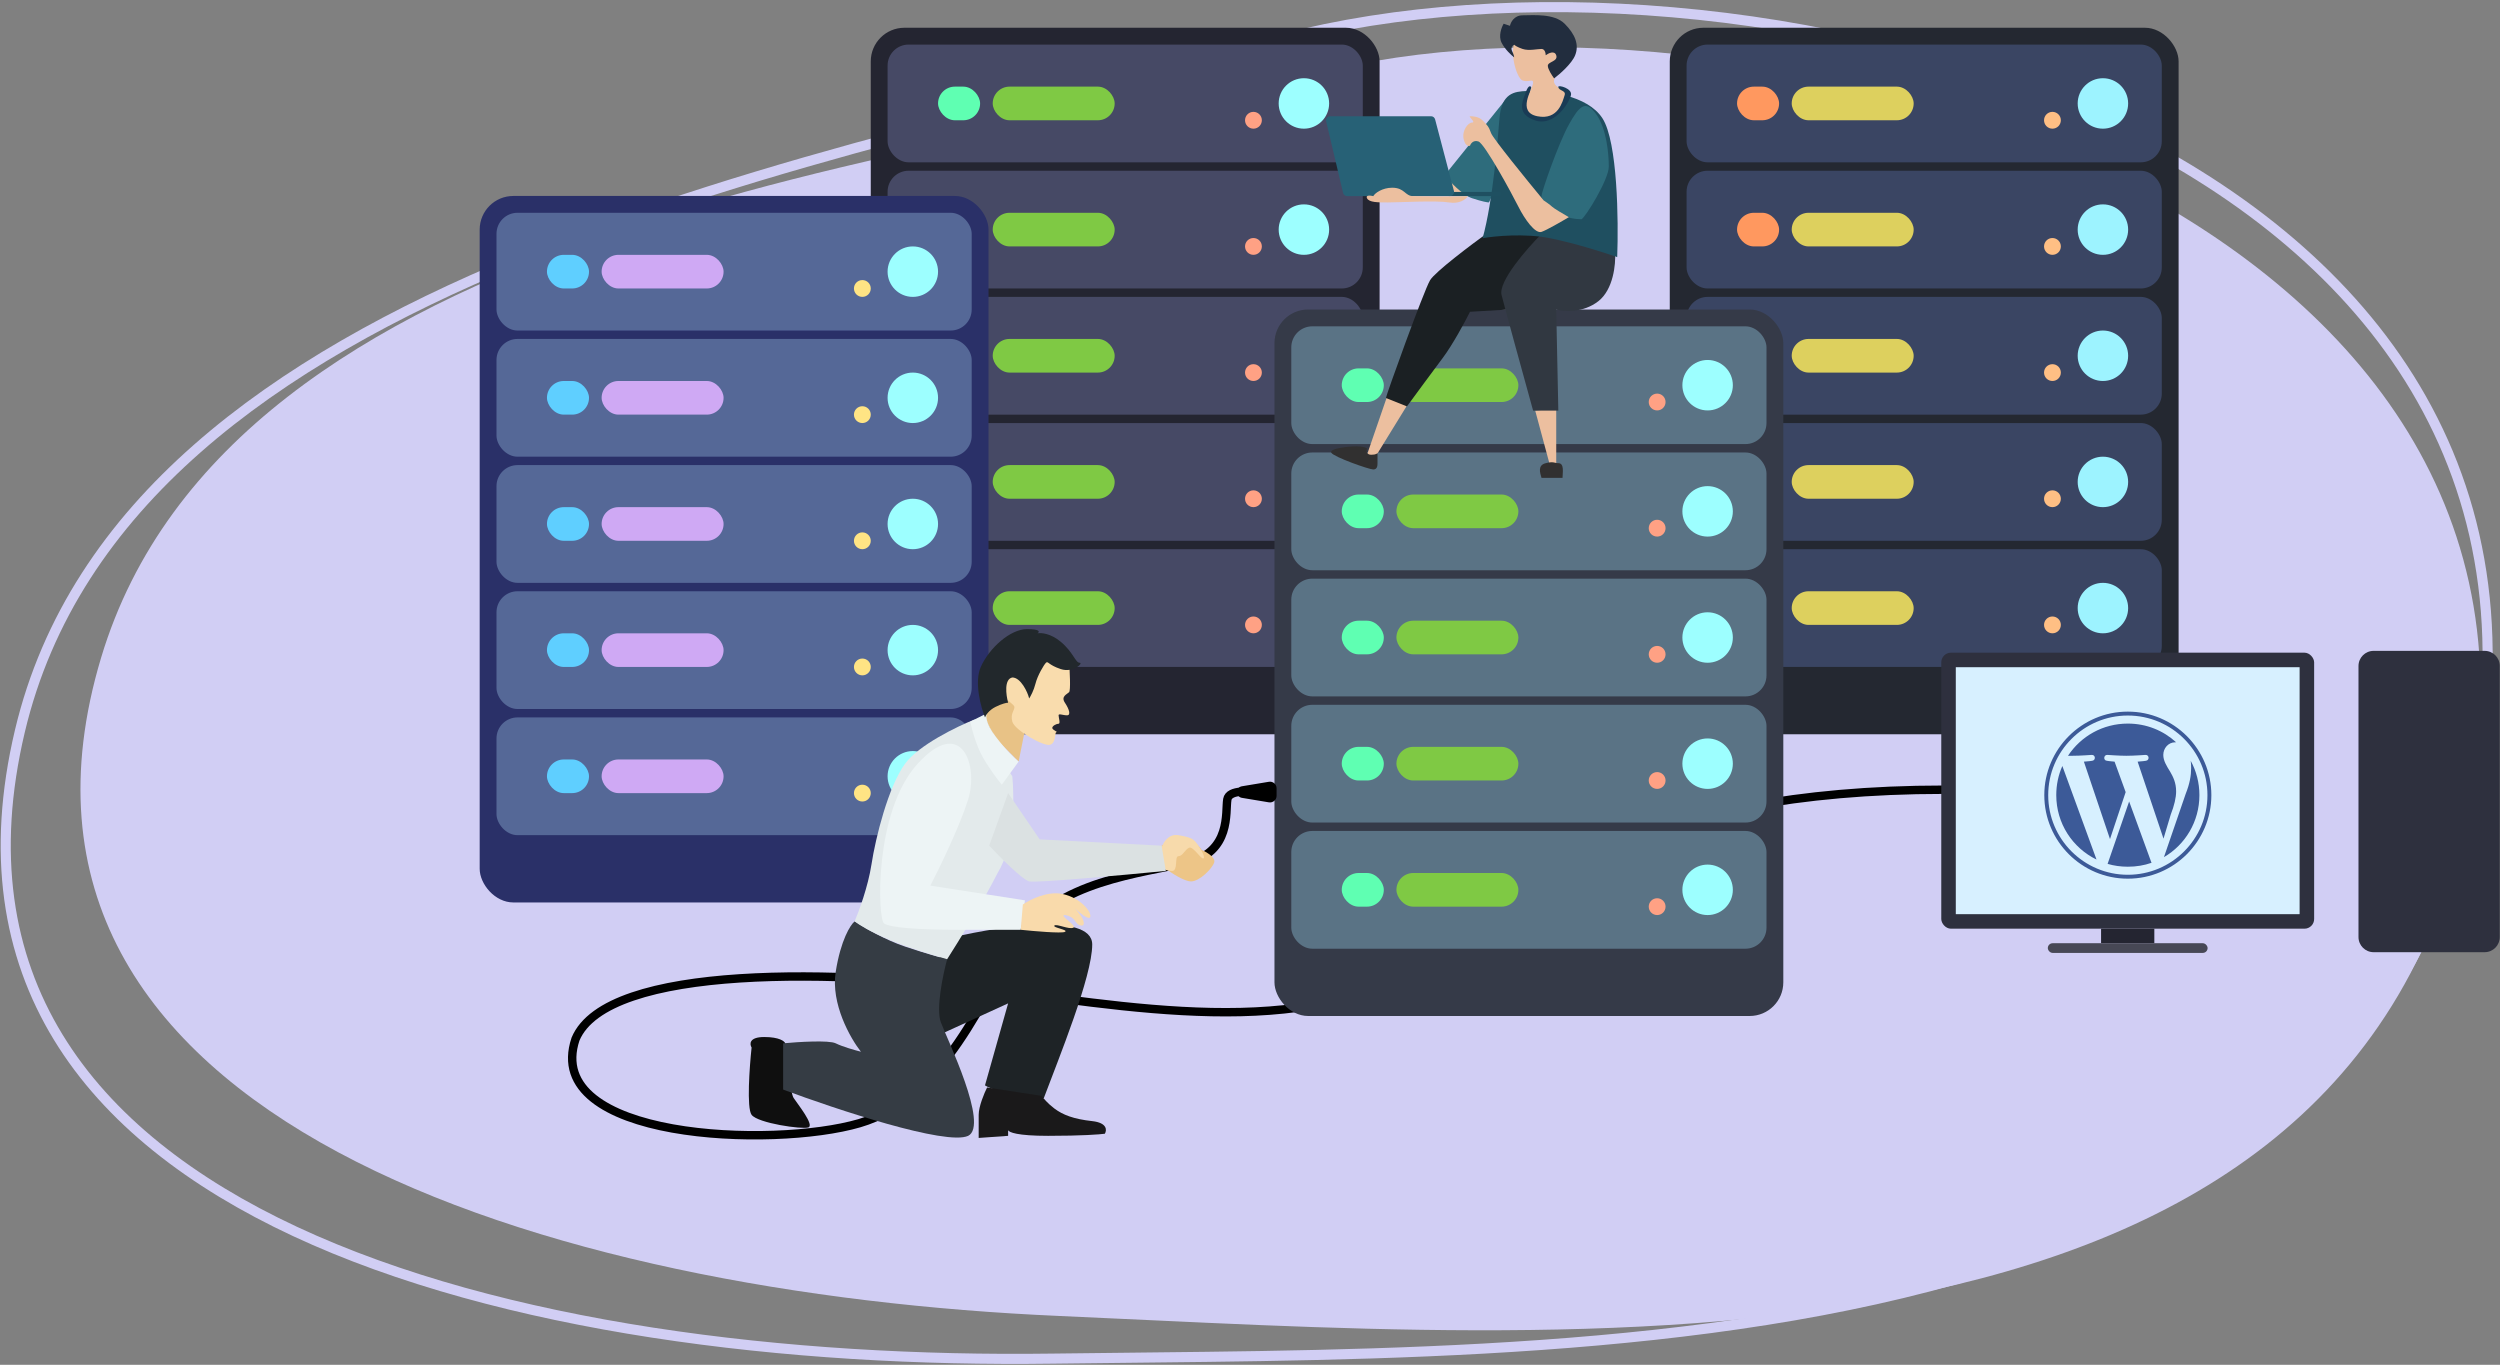 <svg width="991" height="541" viewBox="0 0 991 541" fill="none" xmlns="http://www.w3.org/2000/svg">
<rect x="0" y="0" width="991" height="541" fill="#808080" stroke="none"/>
<path d="M40.081 260.698C-15.06 444.307 219.092 512.882 420.014 521.655C620.936 530.429 928.542 557.824 978.09 322.044C1027.64 86.263 711.125 -9.257 536.651 25.753C357.05 61.791 91.142 90.676 40.081 260.698Z" fill="#D1CEF4"/>
<path d="M7.885 289.792C-38.215 484.163 208.454 541.481 417.112 538.563C625.771 535.645 946.058 545.707 983.234 297.381C1020.41 49.056 686.806 -31.363 508.172 15.531C324.29 63.802 50.574 109.805 7.885 289.792Z" stroke="#D1CEF4" stroke-width="4"/>
<path d="M934.905 264C934.905 260.686 937.592 258 940.905 258H984.905C988.219 258 990.905 260.686 990.905 264V371.449C990.905 374.762 988.219 377.449 984.905 377.449H940.905C937.592 377.449 934.905 374.762 934.905 371.449V264Z" fill="#2E303E"/>
<path d="M499.847 314.389C495.68 313.555 487.178 312.889 486.512 316.889C485.678 321.89 488.179 337.727 470.675 341.894C453.172 346.061 418.166 349.395 403.997 371.899C389.827 394.404 374.825 435.244 340.652 445.246C306.479 455.248 214.796 451.914 228.131 411.907C240.634 381.901 332.875 384.076 397.329 392.737C459.359 401.071 528.538 412.74 574.027 375.233C601.769 352.36 652.171 313.042 770.56 313.042" stroke="black" stroke-width="3.334"/>
<rect x="345.171" y="11.001" width="201.703" height="280.051" rx="13.336" fill="#242531"/>
<rect x="351.839" y="17.668" width="188.367" height="46.675" rx="8.335" fill="#464965"/>
<circle cx="516.868" cy="41.006" r="10.002" fill="#9DFFFF"/>
<circle r="3.334" transform="matrix(1 0 0 -1 496.864 47.674)" fill="#FFA184"/>
<rect x="371.843" y="34.339" width="16.67" height="13.336" rx="6.668" fill="#5FFFB2"/>
<rect x="393.513" y="34.339" width="48.342" height="13.336" rx="6.668" fill="#7FC944"/>
<rect x="351.839" y="67.677" width="188.367" height="46.675" rx="8.335" fill="#464965"/>
<circle cx="516.869" cy="91.015" r="10.002" fill="#9DFFFF"/>
<circle r="3.334" transform="matrix(1 0 0 -1 496.865 97.683)" fill="#FFA184"/>
<rect x="371.843" y="84.347" width="16.67" height="13.336" rx="6.668" fill="#5FFFB2"/>
<rect x="393.513" y="84.347" width="48.342" height="13.336" rx="6.668" fill="#7FC944"/>
<rect x="351.839" y="117.687" width="188.367" height="46.675" rx="8.335" fill="#464965"/>
<circle cx="516.869" cy="141.025" r="10.002" fill="#9DFFFF"/>
<circle r="3.334" transform="matrix(1 0 0 -1 496.865 147.692)" fill="#FFA184"/>
<rect x="371.843" y="134.356" width="16.67" height="13.336" rx="6.668" fill="#5FFFB2"/>
<rect x="393.513" y="134.356" width="48.342" height="13.336" rx="6.668" fill="#7FC944"/>
<rect x="351.839" y="167.696" width="188.367" height="46.675" rx="8.335" fill="#464965"/>
<circle cx="516.869" cy="191.033" r="10.002" fill="#9DFFFF"/>
<circle r="3.334" transform="matrix(1 0 0 -1 496.865 197.701)" fill="#FFA184"/>
<rect x="371.843" y="184.365" width="16.67" height="13.336" rx="6.668" fill="#5FFFB2"/>
<rect x="393.513" y="184.365" width="48.342" height="13.336" rx="6.668" fill="#7FC944"/>
<rect x="351.839" y="217.705" width="188.367" height="46.675" rx="8.335" fill="#464965"/>
<circle cx="516.869" cy="241.042" r="10.002" fill="#9DFFFF"/>
<circle r="3.334" transform="matrix(1 0 0 -1 496.865 247.71)" fill="#FFA184"/>
<rect x="371.843" y="234.374" width="16.67" height="13.336" rx="6.668" fill="#5FFFB2"/>
<rect x="393.513" y="234.374" width="48.342" height="13.336" rx="6.668" fill="#7FC944"/>
<rect x="661.896" y="11.001" width="201.703" height="280.051" rx="13.336" fill="#242831"/>
<rect x="668.563" y="17.668" width="188.367" height="46.675" rx="8.335" fill="#3A4563"/>
<circle cx="833.594" cy="41.006" r="10.002" fill="#9DF3FF"/>
<circle r="3.334" transform="matrix(1 0 0 -1 813.589 47.674)" fill="#FFBF84"/>
<rect x="688.567" y="34.339" width="16.67" height="13.336" rx="6.668" fill="#FF985F"/>
<rect x="710.237" y="34.339" width="48.342" height="13.336" rx="6.668" fill="#DDD05E"/>
<rect x="668.563" y="67.677" width="188.367" height="46.675" rx="8.335" fill="#3A4563"/>
<circle cx="833.594" cy="91.015" r="10.002" fill="#9DF3FF"/>
<circle r="3.334" transform="matrix(1 0 0 -1 813.589 97.683)" fill="#FFBF84"/>
<rect x="688.567" y="84.347" width="16.67" height="13.336" rx="6.668" fill="#FF985F"/>
<rect x="710.237" y="84.347" width="48.342" height="13.336" rx="6.668" fill="#DDD05E"/>
<rect x="668.563" y="117.687" width="188.367" height="46.675" rx="8.335" fill="#3A4563"/>
<circle cx="833.594" cy="141.025" r="10.002" fill="#9DF3FF"/>
<circle r="3.334" transform="matrix(1 0 0 -1 813.589 147.692)" fill="#FFBF84"/>
<rect x="688.567" y="134.356" width="16.67" height="13.336" rx="6.668" fill="#FF985F"/>
<rect x="710.237" y="134.356" width="48.342" height="13.336" rx="6.668" fill="#DDD05E"/>
<rect x="668.563" y="167.696" width="188.367" height="46.675" rx="8.335" fill="#3A4563"/>
<circle cx="833.594" cy="191.033" r="10.002" fill="#9DF3FF"/>
<circle r="3.334" transform="matrix(1 0 0 -1 813.589 197.701)" fill="#FFBF84"/>
<rect x="688.567" y="184.365" width="16.67" height="13.336" rx="6.668" fill="#FF985F"/>
<rect x="710.237" y="184.365" width="48.342" height="13.336" rx="6.668" fill="#DDD05E"/>
<rect x="668.563" y="217.705" width="188.367" height="46.675" rx="8.335" fill="#3A4563"/>
<circle cx="833.594" cy="241.042" r="10.002" fill="#9DF3FF"/>
<circle r="3.334" transform="matrix(1 0 0 -1 813.589 247.71)" fill="#FFBF84"/>
<rect x="688.567" y="234.374" width="16.67" height="13.336" rx="6.668" fill="#FF985F"/>
<rect x="710.237" y="234.374" width="48.342" height="13.336" rx="6.668" fill="#DDD05E"/>
<rect x="505.2" y="122.688" width="201.703" height="280.051" rx="13.336" fill="#353A48"/>
<rect x="511.868" y="129.356" width="188.367" height="46.675" rx="8.335" fill="#5A7385"/>
<circle cx="676.899" cy="152.693" r="10.002" fill="#9DFFFF"/>
<circle r="3.334" transform="matrix(1 0 0 -1 656.894 159.361)" fill="#FFA184"/>
<rect x="531.873" y="146.025" width="16.67" height="13.336" rx="6.668" fill="#5FFFB2"/>
<rect x="553.542" y="146.025" width="48.342" height="13.336" rx="6.668" fill="#7FC944"/>
<rect x="511.868" y="179.365" width="188.367" height="46.675" rx="8.335" fill="#5A7385"/>
<circle cx="676.899" cy="202.702" r="10.002" fill="#9DFFFF"/>
<circle r="3.334" transform="matrix(1 0 0 -1 656.894 209.37)" fill="#FFA184"/>
<rect x="531.873" y="196.034" width="16.67" height="13.336" rx="6.668" fill="#5FFFB2"/>
<rect x="553.542" y="196.034" width="48.342" height="13.336" rx="6.668" fill="#7FC944"/>
<rect x="511.868" y="229.374" width="188.367" height="46.675" rx="8.335" fill="#5A7385"/>
<circle cx="676.899" cy="252.712" r="10.002" fill="#9DFFFF"/>
<circle r="3.334" transform="matrix(1 0 0 -1 656.894 259.38)" fill="#FFA184"/>
<rect x="531.873" y="246.044" width="16.67" height="13.336" rx="6.668" fill="#5FFFB2"/>
<rect x="553.542" y="246.044" width="48.342" height="13.336" rx="6.668" fill="#7FC944"/>
<rect x="511.868" y="279.383" width="188.367" height="46.675" rx="8.335" fill="#5A7385"/>
<circle cx="676.899" cy="302.72" r="10.002" fill="#9DFFFF"/>
<circle r="3.334" transform="matrix(1 0 0 -1 656.894 309.389)" fill="#FFA184"/>
<rect x="531.873" y="296.053" width="16.67" height="13.336" rx="6.668" fill="#5FFFB2"/>
<rect x="553.542" y="296.053" width="48.342" height="13.336" rx="6.668" fill="#7FC944"/>
<rect x="511.868" y="329.392" width="188.367" height="46.675" rx="8.335" fill="#5A7385"/>
<circle cx="676.899" cy="352.729" r="10.002" fill="#9DFFFF"/>
<circle r="3.334" transform="matrix(1 0 0 -1 656.894 359.397)" fill="#FFA184"/>
<rect x="531.873" y="346.062" width="16.67" height="13.336" rx="6.668" fill="#5FFFB2"/>
<rect x="553.542" y="346.062" width="48.342" height="13.336" rx="6.668" fill="#7FC944"/>
<rect x="190.144" y="77.679" width="201.703" height="280.051" rx="13.336" fill="#2A3068"/>
<rect x="196.812" y="84.347" width="188.367" height="46.675" rx="8.335" fill="#556897"/>
<circle cx="361.841" cy="107.685" r="10.002" fill="#9DFFFF"/>
<circle r="3.334" transform="matrix(1 0 0 -1 341.838 114.353)" fill="#FFE484"/>
<rect x="216.815" y="101.017" width="16.67" height="13.336" rx="6.668" fill="#5FCFFF"/>
<rect x="238.485" y="101.017" width="48.342" height="13.336" rx="6.668" fill="#CFA9F4"/>
<rect x="196.812" y="134.356" width="188.367" height="46.675" rx="8.335" fill="#556897"/>
<circle cx="361.841" cy="157.694" r="10.002" fill="#9DFFFF"/>
<circle r="3.334" transform="matrix(1 0 0 -1 341.838 164.362)" fill="#FFE484"/>
<rect x="216.815" y="151.026" width="16.67" height="13.336" rx="6.668" fill="#5FCFFF"/>
<rect x="238.485" y="151.026" width="48.342" height="13.336" rx="6.668" fill="#CFA9F4"/>
<rect x="196.812" y="184.365" width="188.367" height="46.675" rx="8.335" fill="#556897"/>
<circle cx="361.841" cy="207.702" r="10.002" fill="#9DFFFF"/>
<circle r="3.334" transform="matrix(1 0 0 -1 341.838 214.37)" fill="#FFE484"/>
<rect x="216.815" y="201.035" width="16.67" height="13.336" rx="6.668" fill="#5FCFFF"/>
<rect x="238.485" y="201.035" width="48.342" height="13.336" rx="6.668" fill="#CFA9F4"/>
<rect x="196.812" y="234.374" width="188.367" height="46.675" rx="8.335" fill="#556897"/>
<circle cx="361.841" cy="257.712" r="10.002" fill="#9DFFFF"/>
<circle r="3.334" transform="matrix(1 0 0 -1 341.838 264.38)" fill="#FFE484"/>
<rect x="216.815" y="251.044" width="16.67" height="13.336" rx="6.668" fill="#5FCFFF"/>
<rect x="238.485" y="251.044" width="48.342" height="13.336" rx="6.668" fill="#CFA9F4"/>
<rect x="196.812" y="284.383" width="188.367" height="46.675" rx="8.335" fill="#556897"/>
<circle cx="361.841" cy="307.721" r="10.002" fill="#9DFFFF"/>
<circle r="3.334" transform="matrix(1 0 0 -1 341.838 314.389)" fill="#FFE484"/>
<rect x="216.815" y="301.053" width="16.67" height="13.336" rx="6.668" fill="#5FCFFF"/>
<rect x="238.485" y="301.053" width="48.342" height="13.336" rx="6.668" fill="#CFA9F4"/>
<path d="M407.12 285.217L403.786 301.887L397.118 295.219C392.451 290.552 390.728 285.495 390.45 283.55L398.785 273.549L407.12 285.217Z" fill="#E8C286"/>
<path d="M481.3 341.894C481.967 339.894 478.244 337.727 476.299 336.893C476.021 336.337 474.799 334.726 472.132 332.726C469.465 330.725 463.241 333.559 460.463 335.226L462.13 344.394C464.352 346.061 469.465 349.395 472.132 349.395C475.466 349.395 480.467 344.394 481.3 341.894Z" fill="#EDC587"/>
<path d="M467.131 331.059C463.13 330.392 461.019 334.115 460.463 336.059L461.296 344.394C461.574 344.672 462.63 345.228 464.63 345.228C467.131 345.228 465.464 339.393 467.131 339.393C468.798 339.393 469.631 336.893 471.298 336.059C472.965 335.226 476.299 341.06 477.133 340.227C477.966 339.393 474.632 334.393 473.799 333.559L473.799 333.559C472.965 332.726 472.132 331.892 467.131 331.059Z" fill="#F7DAAB"/>
<path d="M432.958 374.4C432.958 361.064 392.95 367.455 372.947 372.733L370.446 411.073L399.618 397.738L390.45 430.244C391.283 430.799 394.284 432.244 399.618 433.577C404.953 434.911 411.287 435.244 413.787 435.244C419.622 419.686 432.958 387.086 432.958 374.4Z" fill="#1E2326"/>
<path d="M302.935 411.074C308.936 411.074 310.992 412.741 311.269 413.574C311.825 419.964 313.27 433.244 314.603 435.245C316.27 437.745 322.938 446.08 320.438 446.913C317.937 447.747 300.434 445.246 297.934 441.913C295.933 439.245 297.1 423.02 297.934 415.241C297.1 413.852 296.933 411.074 302.935 411.074Z" fill="#0F0F0F"/>
<path d="M387.949 441.912C387.949 438.578 390.172 433.299 391.283 431.077L412.954 434.411C413.509 435.244 415.288 437.411 417.955 439.412C421.289 441.912 425.456 443.579 432.957 444.413C438.958 445.079 438.792 448.024 437.958 449.413C436.013 449.691 428.79 450.247 415.454 450.247C403.252 450.247 399.889 448.851 399.618 447.976V450.247L387.949 451.08V441.912Z" fill="#1A191A"/>
<path d="M331.273 413.574C328.606 412.24 316.27 413.018 310.436 413.574V431.91C331.273 439.69 375.114 454.248 383.782 450.247C392.117 446.08 375.447 411.907 372.947 405.239C370.947 399.905 373.78 386.347 375.447 380.234C373.225 379.679 366.779 377.901 358.778 375.233C350.776 372.566 342.108 367.454 338.774 365.232C337.107 366.621 333.273 372.566 331.273 385.235C329.272 397.904 337.107 411.629 341.274 416.908C339.052 416.352 333.94 414.907 331.273 413.574Z" fill="#353C44"/>
<path d="M345.441 342.728C344.108 351.396 340.44 361.342 338.773 365.232C340.163 366.343 344.941 369.399 352.943 372.733C360.944 376.067 371.279 379.123 375.447 380.235C379.892 373.289 390.116 356.73 395.45 346.062C402.118 335.393 402.118 316.056 401.285 307.722L386.282 285.218C379.336 287.996 364.111 295.386 358.777 302.721C352.109 311.889 347.108 331.893 345.441 342.728Z" fill="#E3EAEB"/>
<path d="M384.615 286.051L391.283 282.717C390.727 283.551 390.616 286.551 394.617 291.885C398.618 297.22 402.396 300.776 403.785 301.887L397.117 311.056C395.728 309.389 392.283 304.888 389.616 300.22C386.949 295.553 385.171 288.829 384.615 286.051Z" fill="#EDF4F5"/>
<path d="M383.781 316.89C380.447 327.558 372.39 344.117 368.779 351.063L406.285 356.897L404.618 368.566H380.447C363.778 368.566 352.942 367.732 350.442 366.065C347.941 364.398 346.274 321.891 363.778 302.721C381.281 283.55 387.949 303.554 383.781 316.89Z" fill="#EDF4F5"/>
<path d="M412.121 332.726L399.619 314.389L392.117 335.226C396.285 339.672 405.286 348.729 407.953 349.396C410.621 350.062 445.182 346.895 462.13 345.228L460.463 335.226L412.121 332.726Z" fill="#DBE1E2"/>
<path d="M421.289 354.397C428.79 356.063 432.958 361.898 432.124 363.565C431.457 364.899 427.123 361.065 426.29 360.231L426.403 360.382C426.85 360.908 428.123 362.401 428.79 363.565C429.88 365.468 429.889 366.899 428.79 366.899C426.627 366.899 426.618 364.778 424.623 363.565C424.312 363.376 422.956 362.732 422.122 362.732C419.487 362.732 427.123 366.899 425.456 367.732C423.789 368.566 418.788 366.065 417.955 366.899C417.121 367.732 423.789 368.566 422.122 369.399C420.789 370.066 409.898 369.122 404.619 368.566L405.453 358.564C408.231 356.619 415.288 353.063 421.289 354.397Z" fill="#F9DAAB"/>
<path d="M423.79 274.382C424.456 273.715 424.067 266.047 423.79 262.713C422.956 261.324 420.122 257.879 415.454 255.212C409.62 251.878 400.452 255.212 395.451 264.38C390.45 273.548 402.119 278.549 402.119 280.216C402.119 281.883 400.452 282.717 401.286 286.051C402.119 289.385 413.788 296.053 416.288 295.219C418.789 294.386 417.955 290.218 418.788 290.218C419.622 290.218 417.121 289.385 417.121 288.551C417.121 287.718 418.789 286.884 419.622 286.884C420.456 286.884 419.622 284.384 419.622 283.55C419.622 282.717 421.289 283.55 422.956 283.55C424.623 283.55 423.789 281.05 422.122 278.549C420.455 276.049 422.956 275.216 423.79 274.382Z" fill="#F9DCAD"/>
<path d="M401.286 268.548C404.62 268.548 407.398 274.382 407.954 276.882C408.51 276.049 409.788 273.715 410.454 271.048C411.288 267.714 413.788 263.547 414.622 262.713C415.455 261.88 415.455 263.547 420.456 265.214C425.457 266.881 429.624 262.713 427.957 262.713C426.291 262.713 425.457 258.546 420.456 254.378C416.455 251.044 412.677 250.767 411.288 251.044C412.121 250.489 412.455 249.377 407.12 249.377C400.453 249.377 392.118 256.879 388.784 264.38C386.117 270.381 388.784 280.216 390.451 284.384C390.729 283.55 391.951 281.55 394.618 280.216C397.285 278.883 399.063 278.549 399.619 278.549C398.786 275.493 397.952 269.214 401.286 268.548Z" fill="#22282C"/>
<rect x="769.521" y="258.723" width="147.805" height="109.414" rx="3.839" fill="#2E303E"/>
<rect x="775.278" y="264.481" width="136.287" height="97.897" fill="#D7F0FF"/>
<path d="M843.473 282.085C825.214 282.085 810.361 296.938 810.361 315.197C810.361 333.456 825.214 348.309 843.473 348.309C861.732 348.309 876.585 333.456 876.585 315.197C876.585 296.938 861.732 282.085 843.473 282.085ZM843.473 283.637C860.892 283.637 875.033 297.779 875.033 315.197C875.033 332.615 860.892 346.757 843.473 346.757C826.055 346.757 811.913 332.615 811.913 315.197C811.913 297.779 826.055 283.637 843.473 283.637ZM843.473 286.828C833.546 286.828 824.837 291.872 819.76 299.59C820.429 299.611 821.032 299.59 821.571 299.59C824.546 299.59 829.159 299.245 829.159 299.245C830.69 299.158 830.862 301.39 829.332 301.573C829.332 301.573 827.769 301.831 826.055 301.918L836.403 332.615L842.611 313.99L838.213 301.918C836.683 301.831 835.195 301.573 835.195 301.573C833.665 301.487 833.837 299.158 835.368 299.245C835.368 299.245 840.078 299.59 842.87 299.59C845.845 299.59 850.458 299.245 850.458 299.245C851.989 299.158 852.161 301.39 850.63 301.573C850.63 301.573 849.057 301.831 847.354 301.918L857.615 332.443L860.461 322.958C861.894 319.271 862.616 316.167 862.616 313.731C862.616 310.217 861.377 307.857 860.288 305.97C858.855 303.632 857.529 301.584 857.529 299.245C857.529 296.636 859.48 294.243 862.271 294.243C862.401 294.243 862.487 294.243 862.616 294.243C857.561 289.608 850.868 286.828 843.473 286.828ZM868.394 301.573C868.523 302.478 868.566 303.459 868.566 304.505C868.566 307.382 868.027 310.627 866.41 314.68L857.787 339.772C866.238 334.847 871.843 325.674 871.843 315.197C871.843 310.26 870.614 305.615 868.394 301.573ZM817.518 303.642C815.945 307.167 815.104 311.08 815.104 315.197C815.104 326.439 821.582 336.118 831.056 340.721L817.518 303.642ZM843.991 317.698L835.454 342.445C837.998 343.189 840.682 343.566 843.473 343.566C846.782 343.566 849.919 343.049 852.872 342.014C852.797 341.896 852.754 341.723 852.7 341.583L843.991 317.698Z" fill="#3C5A98"/>
<rect x="832.865" y="368.136" width="21.115" height="5.759" fill="#242531"/>
<rect x="811.751" y="373.895" width="63.345" height="3.839" rx="1.92" fill="#474855"/>
<rect x="571.88" y="69.412" width="8.335" height="6.668" fill="#ECBF9F"/>
<path d="M572.713 69.413L596.884 39.407L598.551 62.745L590.216 80.248C589.66 80.248 587.549 79.915 583.548 78.581C579.547 77.248 574.658 71.913 572.713 69.413Z" fill="#2E6C7C"/>
<path d="M558.544 159.429L545.208 181.099L541.874 180.266L550.209 156.095L558.544 159.429Z" fill="#ECBF9F"/>
<path d="M614.388 184.434L608.554 162.763L616.889 161.929V184.434H614.388Z" fill="#ECBF9F"/>
<path d="M612.721 183.6C609.387 184.434 610.498 187.49 611.054 189.435H619.389C619.389 187.49 620.222 183.6 617.722 183.6C616.055 183.6 615.955 182.792 612.721 183.6Z" fill="#313030"/>
<path d="M546.041 183.6V179.432C546.041 179.71 545.541 180.266 543.541 180.266C541.541 180.266 541.596 178.599 541.874 177.765C541.596 177.488 540.374 176.932 537.707 176.932C534.373 176.932 526.871 177.765 527.705 179.432C528.538 181.099 542.708 186.1 544.374 186.1C546.041 186.1 546.041 184.433 546.041 183.6Z" fill="#313030"/>
<path d="M566.879 111.086C564.379 115.254 549.376 156.928 549.376 157.761L557.711 161.095C560.767 156.928 567.879 147.26 571.88 141.925C575.881 136.591 580.771 127.478 582.715 123.589L611.054 121.922L640.226 101.918C636.892 98.584 628.89 91.416 623.556 89.416C618.222 87.415 599.107 90.249 590.217 91.916C583.271 96.917 568.88 107.752 566.879 111.086Z" fill="#1B2023"/>
<path d="M595.217 116.921C593.884 111.587 605.219 98.585 611.054 92.75L640.226 100.252C640.504 104.697 639.559 114.754 633.558 119.422C627.557 124.089 619.944 123.589 616.888 122.756L617.722 162.763H607.72C604.108 149.705 596.551 122.256 595.217 116.921Z" fill="#313841"/>
<path d="M614.387 94.417C604.386 92.416 592.439 93.583 587.716 94.417C591.883 79.414 593.719 54.882 594.384 46.908C595.217 36.906 600.218 36.258 605.219 36.073C612.72 35.795 629.223 37.573 635.224 46.908C641.226 56.243 641.614 87.471 641.059 101.918C636.336 100.251 624.389 96.417 614.387 94.417Z" fill="#1F4F60"/>
<path d="M637.724 66.079C637.724 71.08 628.556 86.082 626.889 86.916C624.944 86.916 620.388 86.416 617.721 84.415C614.387 81.915 611.053 79.415 611.053 77.748C611.053 76.081 617.721 56.91 621.888 49.409C626.055 41.908 628.556 39.407 632.723 45.242C636.891 51.076 637.724 61.078 637.724 66.079Z" fill="#2E6C7C"/>
<path d="M591.05 52.743C591.716 54.743 605.219 71.358 611.887 79.415C612.72 79.97 614.554 81.248 615.221 81.915C615.888 82.582 619.944 84.971 621.889 86.082C619.11 87.749 613.054 91.25 611.053 91.917C608.553 92.75 604.386 86.916 601.885 81.915C599.385 76.914 588.549 56.91 586.049 56.077C584.048 55.41 582.993 56.91 582.715 57.744C582.159 58.022 580.881 57.911 580.214 55.243C579.381 51.91 581.881 48.576 583.548 48.576C585.215 48.576 581.881 46.075 582.715 46.075C583.548 46.075 586.049 46.075 587.716 47.742C589.383 49.409 590.216 50.243 591.05 52.743Z" fill="#ECBF9F"/>
<path d="M616.055 32.741C616.722 34.741 619.389 35.24 621.056 36.907C620.222 39.408 621.223 42.742 615.222 46.076C609.221 49.41 605.775 44.964 603.553 41.908C606.053 36.907 607.72 34.074 607.72 32.741C607.72 31.074 606.053 32.741 603.553 31.907C601.052 31.073 596.885 17.737 602.719 12.736C608.554 7.735 618.555 15.238 620.222 19.405C621.889 23.572 615.222 30.24 616.055 32.741Z" fill="#ECBF9F"/>
<path d="M622.722 37.739C623.389 35.072 617.721 33.573 617.721 34.406C617.721 36.033 620.888 35.739 620.221 37.739C619.388 40.24 617.721 47.741 609.386 46.075C601.051 44.407 607.719 35.239 606.886 34.406C606.052 33.572 605.219 35.239 604.385 37.739C603.552 40.24 601.051 45.241 608.553 47.741C616.054 50.242 621.888 41.073 622.722 37.739Z" fill="#193B55"/>
<path d="M595.217 16.903C596.551 19.57 599.107 21.904 600.218 22.738C600.218 22.46 600.051 21.571 599.384 20.237C598.718 18.904 599.662 18.015 600.218 17.737C600.496 18.015 601.552 18.737 603.552 19.404C606.052 20.237 609.386 19.404 611.053 19.404C612.387 19.404 612.72 21.071 612.72 21.904C613.832 21.071 616.221 19.904 616.888 21.904C617.721 24.405 613.554 24.405 613.554 26.072C613.554 27.405 615.221 29.961 616.054 31.073C618.277 29.405 623.055 25.238 624.389 21.904C626.056 17.737 624.389 13.569 620.222 9.402C616.054 5.235 607.719 6.068 603.552 6.068C600.218 6.068 598.829 8.846 598.551 10.236L596.051 9.402C595.217 10.791 593.884 14.236 595.217 16.903Z" fill="#222D3E"/>
<rect x="573.547" y="76.081" width="21.671" height="1.667" rx="0.833" fill="#1F5061"/>
<path d="M567.261 46.075H527.313C526.237 46.075 525.443 47.079 525.691 48.126L532.403 76.465C532.581 77.217 533.252 77.748 534.025 77.748H574.719C575.812 77.748 576.609 76.713 576.331 75.656L568.873 47.318C568.681 46.586 568.018 46.075 567.261 46.075Z" fill="#276176"/>
<path d="M574.38 80.247C578.381 80.913 581.048 79.136 581.882 77.747C575.769 78.025 563.545 77.747 560.211 77.747C556.877 77.747 556.877 74.412 551.876 74.412C547.875 74.412 544.93 76.635 544.375 77.746C543.263 77.469 541.208 77.246 541.874 78.58C542.708 80.247 546.042 80.247 550.209 80.247C554.377 80.247 569.379 79.413 574.38 80.247Z" fill="#ECBF9F"/>
<path d="M492.259 311.684L502.988 309.896C504.585 309.63 506.038 310.861 506.038 312.48V315.464C506.038 317.083 504.585 318.314 502.988 318.048L492.259 316.26C491.141 316.073 490.321 315.106 490.321 313.972C490.321 312.838 491.141 311.871 492.259 311.684Z" fill="black"/>
</svg>
